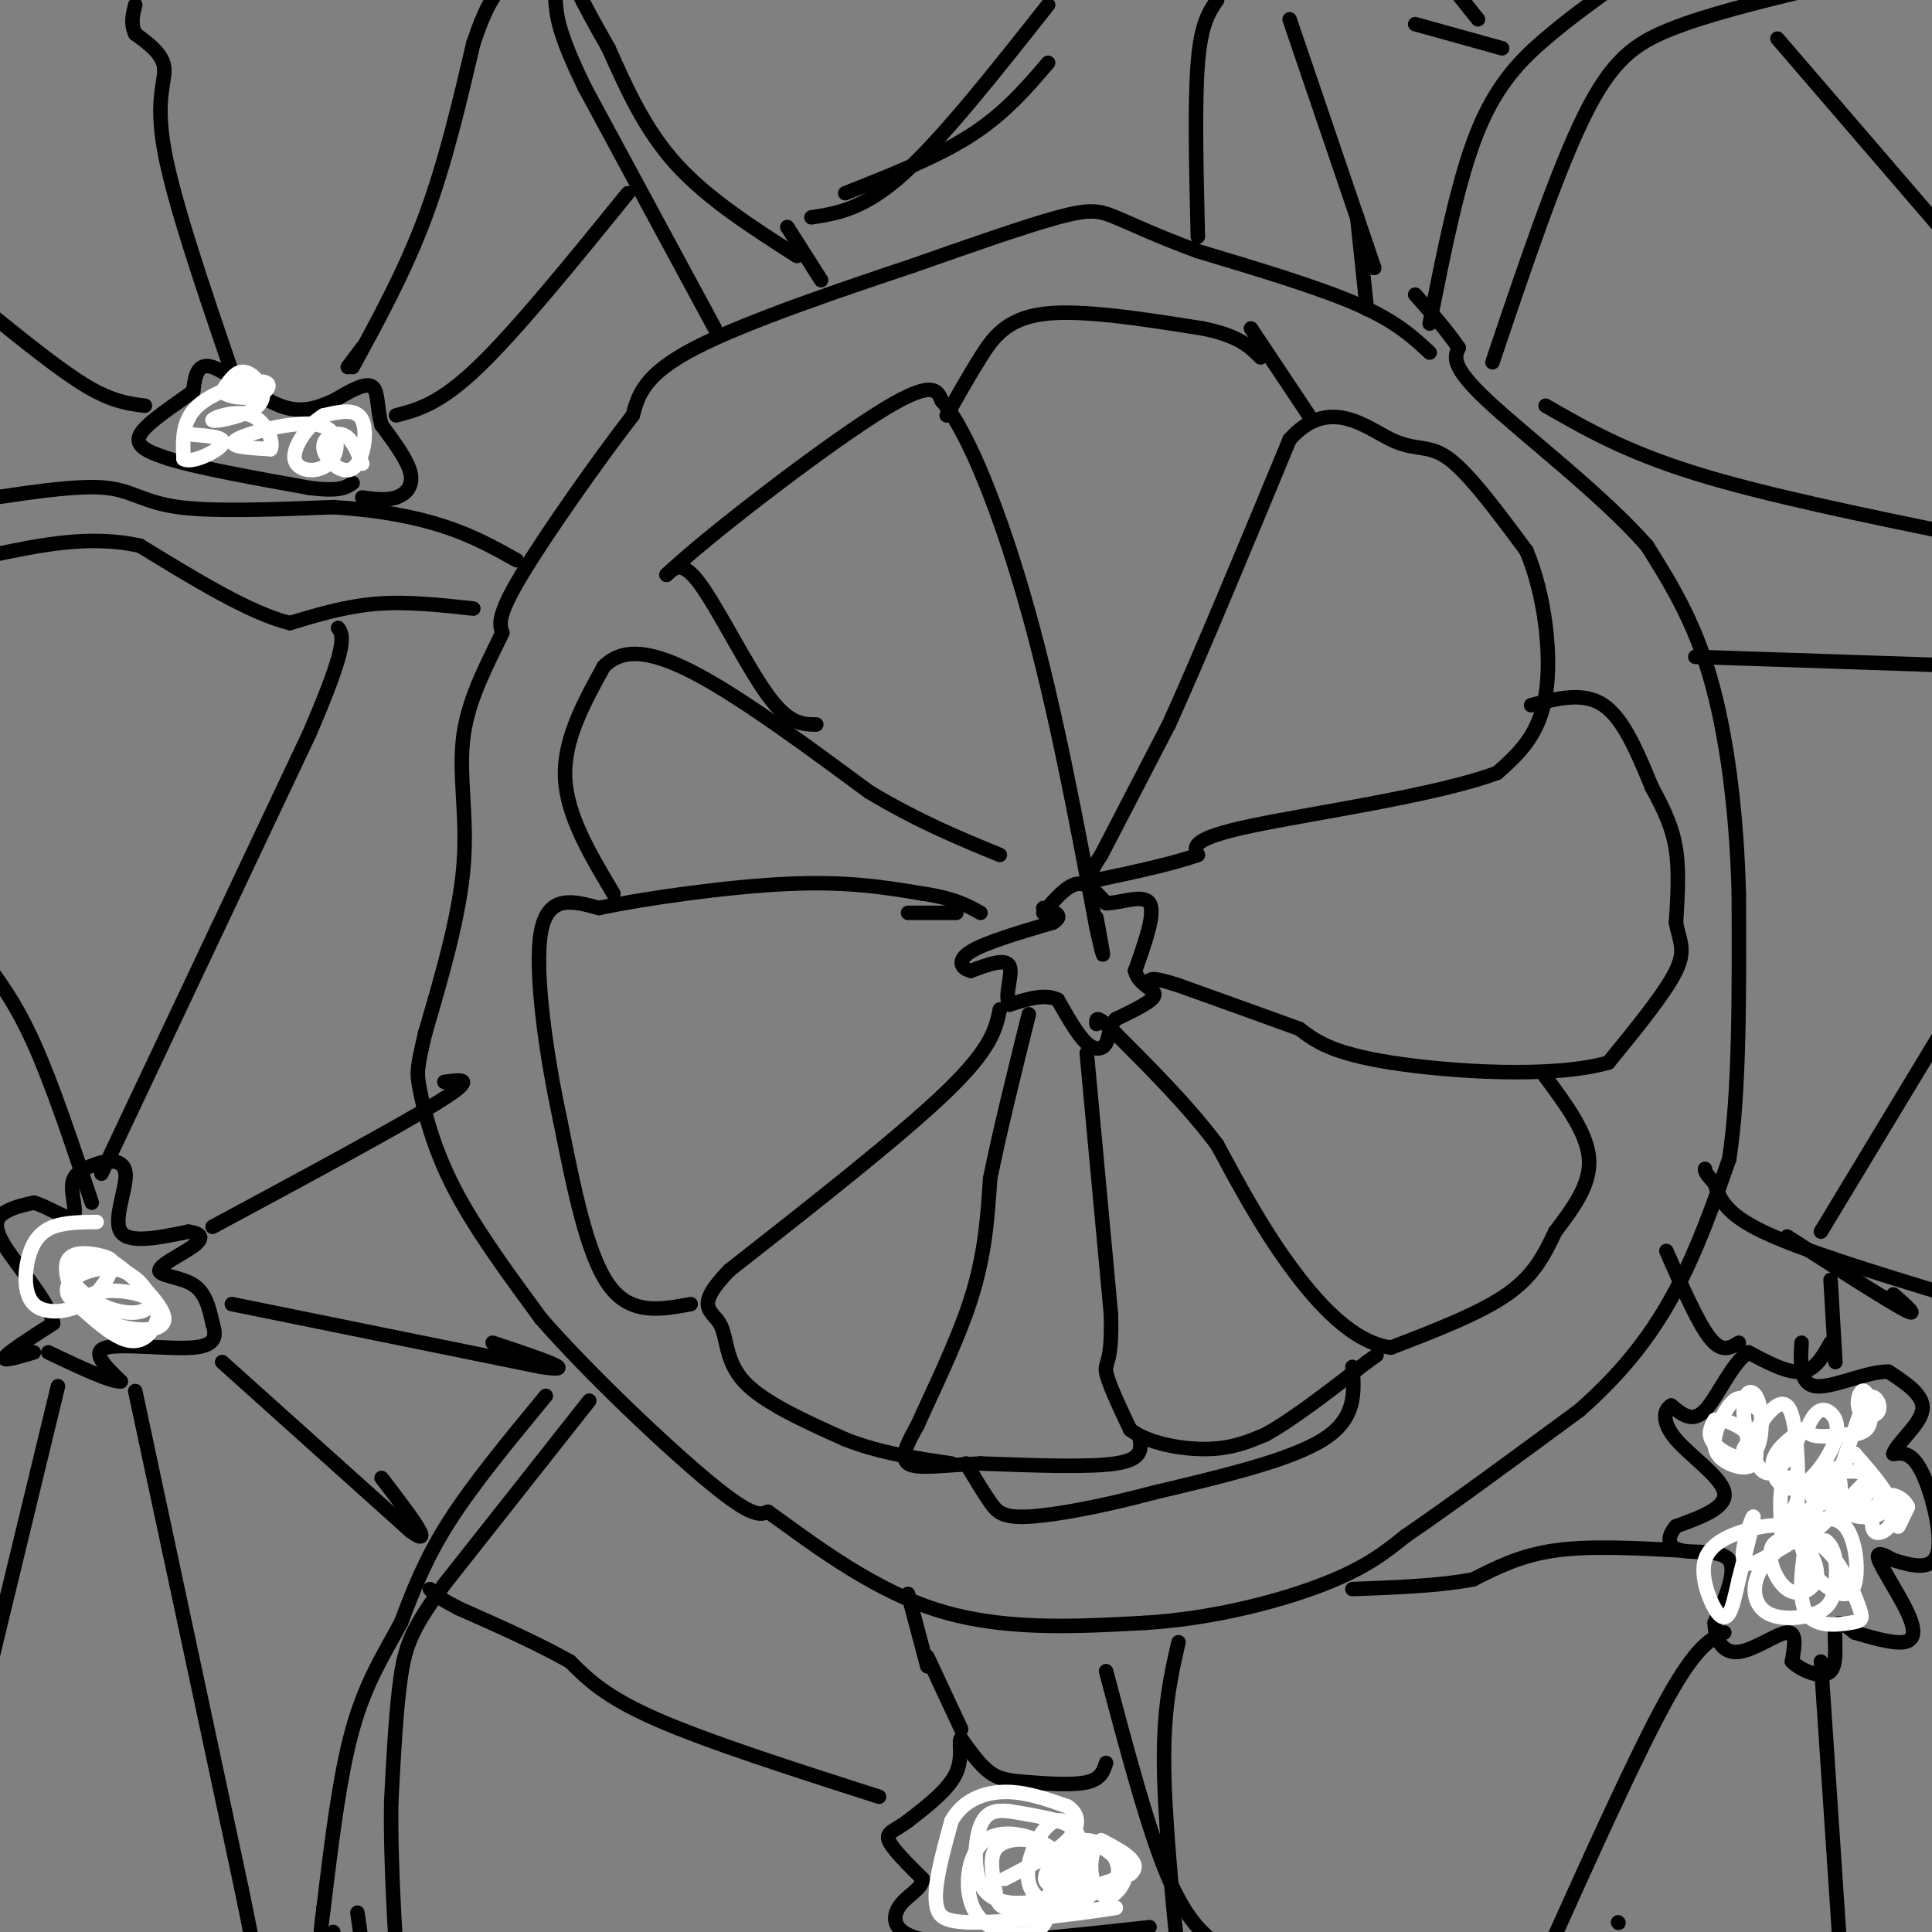 <svg viewBox='0 0 400 400' version='1.1' xmlns='http://www.w3.org/2000/svg' xmlns:xlink='http://www.w3.org/1999/xlink'><rect x="0" y="0" width="400" height="400" fill="#808080" stroke="none"/><g fill='none' stroke='#000000' stroke-width='3' stroke-linecap='round' stroke-linejoin='round'><path d='M216,189c2.417,-2.833 4.833,-5.667 7,-6c2.167,-0.333 4.083,1.833 6,4'/><path d='M229,187c3.067,0.000 7.733,-2.000 9,0c1.267,2.000 -0.867,8.000 -3,14'/><path d='M235,201c0.778,3.067 4.222,3.733 4,5c-0.222,1.267 -4.111,3.133 -8,5'/><path d='M231,211c-1.524,1.798 -1.333,3.792 -2,5c-0.667,1.208 -2.190,1.631 -4,0c-1.810,-1.631 -3.905,-5.315 -6,-9'/><path d='M219,207c-2.667,-1.333 -6.333,-0.167 -10,1'/><path d='M209,208c-1.200,-1.667 0.800,-6.333 0,-8c-0.800,-1.667 -4.400,-0.333 -8,1'/><path d='M201,201c-2.000,-0.467 -3.000,-2.133 0,-4c3.000,-1.867 10.000,-3.933 17,-6'/><path d='M218,191c2.500,-1.500 0.250,-2.250 -2,-3'/><path d='M228,177c0.000,0.000 14.000,-27.000 14,-27'/><path d='M242,150c6.500,-14.333 15.750,-36.667 25,-59'/><path d='M267,91c8.095,-9.143 15.833,-2.500 21,0c5.167,2.500 7.762,0.857 12,4c4.238,3.143 10.119,11.071 16,19'/><path d='M316,114c3.822,8.911 5.378,21.689 4,30c-1.378,8.311 -5.689,12.156 -10,16'/><path d='M310,160c-12.400,4.667 -38.400,8.333 -51,11c-12.600,2.667 -11.800,4.333 -11,6'/><path d='M248,177c-5.167,1.833 -12.583,3.417 -20,5'/><path d='M228,182c-3.333,0.000 -1.667,-2.500 0,-5'/><path d='M317,146c5.417,-1.417 10.833,-2.833 15,0c4.167,2.833 7.083,9.917 10,17'/><path d='M342,163c2.667,4.867 4.333,8.533 5,13c0.667,4.467 0.333,9.733 0,15'/><path d='M347,191c0.622,3.711 2.178,5.489 0,10c-2.178,4.511 -8.089,11.756 -14,19'/><path d='M333,220c-11.333,3.267 -32.667,1.933 -45,0c-12.333,-1.933 -15.667,-4.467 -19,-7'/><path d='M269,213c-7.333,-2.667 -16.167,-5.833 -25,-9'/><path d='M244,204c-5.167,-1.667 -5.583,-1.333 -6,-1'/><path d='M320,223c4.333,5.833 8.667,11.667 9,17c0.333,5.333 -3.333,10.167 -7,15'/><path d='M322,255c-2.244,4.733 -4.356,9.067 -10,13c-5.644,3.933 -14.822,7.467 -24,11'/><path d='M288,279c-7.733,-0.956 -15.067,-8.844 -21,-17c-5.933,-8.156 -10.467,-16.578 -15,-25'/><path d='M252,237c-6.000,-8.000 -13.500,-15.500 -21,-23'/><path d='M231,214c-4.167,-4.167 -4.083,-3.083 -4,-2'/><path d='M225,218c0.000,0.000 5.000,54.000 5,54'/><path d='M230,272c0.333,10.533 -1.333,9.867 -1,12c0.333,2.133 2.667,7.067 5,12'/><path d='M234,296c3.800,2.889 10.800,4.111 16,4c5.200,-0.111 8.600,-1.556 12,-3'/><path d='M262,297c5.500,-3.000 13.250,-9.000 21,-15'/><path d='M283,282c3.500,-2.500 1.750,-1.250 0,0'/><path d='M236,298c0.250,2.083 0.500,4.167 -5,5c-5.500,0.833 -16.750,0.417 -28,0'/><path d='M203,303c-7.778,0.356 -13.222,1.244 -15,0c-1.778,-1.244 0.111,-4.622 2,-8'/><path d='M190,295c2.578,-5.911 8.022,-16.689 11,-26c2.978,-9.311 3.489,-17.156 4,-25'/><path d='M205,244c2.000,-9.833 5.000,-21.917 8,-34'/><path d='M207,209c-0.833,4.000 -1.667,8.000 -11,17c-9.333,9.000 -27.167,23.000 -45,37'/><path d='M151,263c-7.464,7.643 -3.625,8.250 -2,11c1.625,2.750 1.036,7.643 5,12c3.964,4.357 12.482,8.179 21,12'/><path d='M175,298c7.167,2.833 14.583,3.917 22,5'/><path d='M280,283c0.417,5.333 0.833,10.667 -6,15c-6.833,4.333 -20.917,7.667 -35,11'/><path d='M239,309c-10.881,2.917 -20.583,4.708 -26,5c-5.417,0.292 -6.548,-0.917 -8,-3c-1.452,-2.083 -3.226,-5.042 -5,-8'/><path d='M143,270c-6.250,1.167 -12.500,2.333 -17,-4c-4.500,-6.333 -7.250,-20.167 -10,-34'/><path d='M116,232c-2.978,-13.733 -5.422,-31.067 -4,-39c1.422,-7.933 6.711,-6.467 12,-5'/><path d='M124,188c9.289,-1.978 26.511,-4.422 39,-5c12.489,-0.578 20.244,0.711 28,2'/><path d='M191,185c6.667,1.000 9.333,2.500 12,4'/><path d='M198,189c0.000,0.000 -10.000,0.000 -10,0'/><path d='M127,185c-4.833,-8.083 -9.667,-16.167 -10,-24c-0.333,-7.833 3.833,-15.417 8,-23'/><path d='M125,138c4.133,-4.200 10.467,-3.200 20,2c9.533,5.200 22.267,14.600 35,24'/><path d='M180,164c10.333,6.167 18.667,9.583 27,13'/><path d='M169,150c-2.822,-0.022 -5.644,-0.044 -10,-6c-4.356,-5.956 -10.244,-17.844 -14,-23c-3.756,-5.156 -5.378,-3.578 -7,-2'/><path d='M138,119c7.844,-7.511 30.956,-25.289 43,-33c12.044,-7.711 13.022,-5.356 14,-3'/><path d='M195,83c5.556,6.422 12.444,23.978 18,44c5.556,20.022 9.778,42.511 14,65'/><path d='M227,192c2.333,10.500 1.167,4.250 0,-2'/><path d='M196,86c2.244,-4.000 4.489,-8.000 7,-12c2.511,-4.000 5.289,-8.000 13,-9c7.711,-1.000 20.356,1.000 33,3'/><path d='M249,68c7.500,1.500 9.750,3.750 12,6'/><path d='M259,68c0.000,0.000 12.000,18.000 12,18'/><path d='M296,73c-3.500,-3.250 -7.000,-6.500 -15,-10c-8.000,-3.500 -20.500,-7.250 -33,-11'/><path d='M248,52c-8.595,-3.167 -13.583,-5.583 -17,-7c-3.417,-1.417 -5.262,-1.833 -12,0c-6.738,1.833 -18.369,5.917 -30,10'/><path d='M189,55c-14.089,4.711 -34.311,11.489 -45,17c-10.689,5.511 -11.844,9.756 -13,14'/><path d='M131,86c-6.956,8.978 -17.844,24.422 -23,33c-5.156,8.578 -4.578,10.289 -4,12'/><path d='M104,131c-2.524,5.417 -6.833,12.958 -8,21c-1.167,8.042 0.810,16.583 0,27c-0.810,10.417 -4.405,22.708 -8,35'/><path d='M88,214c-1.667,7.262 -1.833,7.917 -1,12c0.833,4.083 2.667,11.595 7,20c4.333,8.405 11.167,17.702 18,27'/><path d='M112,273c10.044,11.489 26.156,26.711 35,34c8.844,7.289 10.422,6.644 12,6'/><path d='M159,313c7.467,5.244 20.133,15.356 34,20c13.867,4.644 28.933,3.822 44,3'/><path d='M237,336c14.311,-0.867 28.089,-4.533 37,-8c8.911,-3.467 12.956,-6.733 17,-10'/><path d='M291,318c8.833,-6.000 22.417,-16.000 36,-26'/><path d='M327,292c9.556,-8.400 15.444,-16.400 20,-25c4.556,-8.600 7.778,-17.800 11,-27'/><path d='M358,240c2.167,-13.667 2.083,-34.333 2,-55'/><path d='M360,185c-0.444,-17.356 -2.556,-33.244 -6,-45c-3.444,-11.756 -8.222,-19.378 -13,-27'/><path d='M341,113c-9.089,-10.378 -25.311,-22.822 -33,-30c-7.689,-7.178 -6.844,-9.089 -6,-11'/><path d='M302,72c-2.500,-3.667 -5.750,-7.333 -9,-11'/><path d='M296,67c2.956,-15.000 5.911,-30.000 10,-40c4.089,-10.000 9.311,-15.000 14,-19c4.689,-4.000 8.844,-7.000 13,-10'/><path d='M309,75c6.644,-19.711 13.289,-39.422 19,-51c5.711,-11.578 10.489,-15.022 18,-18c7.511,-2.978 17.756,-5.489 28,-8'/><path d='M368,8c0.000,0.000 37.000,43.000 37,43'/><path d='M320,84c8.250,4.750 16.500,9.500 31,14c14.500,4.500 35.250,8.750 56,13'/><path d='M377,255c0.000,0.000 29.000,-48.000 29,-48'/><path d='M351,136c0.000,0.000 60.000,2.000 60,2'/><path d='M403,268c-15.000,-4.583 -30.000,-9.167 -38,-13c-8.000,-3.833 -9.000,-6.917 -10,-10'/><path d='M355,245c-2.000,-2.167 -2.000,-2.583 -2,-3'/><path d='M392,268c2.833,2.500 5.667,5.000 2,3c-3.667,-2.000 -13.833,-8.500 -24,-15'/><path d='M379,278c-1.583,2.833 -3.167,5.667 -6,6c-2.833,0.333 -6.917,-1.833 -11,-4'/><path d='M362,280c-3.400,2.089 -6.400,9.311 -9,12c-2.600,2.689 -4.800,0.844 -7,-1'/><path d='M346,291c-1.571,0.857 -2.000,3.500 1,7c3.000,3.500 9.429,7.857 10,11c0.571,3.143 -4.714,5.071 -10,7'/><path d='M347,316c-1.952,2.250 -1.833,4.375 1,5c2.833,0.625 8.381,-0.250 10,2c1.619,2.250 -0.690,7.625 -3,13'/><path d='M355,336c0.083,3.679 1.792,6.375 5,6c3.208,-0.375 7.917,-3.821 10,-4c2.083,-0.179 1.542,2.911 1,6'/><path d='M371,344c1.952,1.929 6.333,3.750 8,2c1.667,-1.750 0.619,-7.071 1,-9c0.381,-1.929 2.190,-0.464 4,1'/><path d='M384,338c2.718,0.796 7.512,2.285 10,2c2.488,-0.285 2.670,-2.346 1,-6c-1.670,-3.654 -5.191,-8.901 -6,-11c-0.809,-2.099 1.096,-1.049 3,0'/><path d='M392,323c2.607,0.738 7.625,2.583 9,-1c1.375,-3.583 -0.893,-12.595 -3,-17c-2.107,-4.405 -4.054,-4.202 -6,-4'/><path d='M392,301c0.711,-2.267 5.489,-5.933 6,-9c0.511,-3.067 -3.244,-5.533 -7,-8'/><path d='M391,284c-4.289,-0.178 -11.511,3.378 -15,3c-3.489,-0.378 -3.244,-4.689 -3,-9'/><path d='M360,278c-1.750,1.083 -3.500,2.167 -6,-1c-2.500,-3.167 -5.750,-10.583 -9,-18'/><path d='M380,282c0.000,0.000 -1.000,-17.000 -1,-17'/><path d='M357,338c-2.917,1.417 -5.833,2.833 -12,14c-6.167,11.167 -15.583,32.083 -25,53'/><path d='M335,398c0.000,0.000 0.100,0.100 0.1,0.1'/><path d='M377,344c0.000,0.000 4.000,60.000 4,60'/><path d='M348,321c-9.417,-0.500 -18.833,-1.000 -26,0c-7.167,1.000 -12.083,3.500 -17,6'/><path d='M305,327c-7.000,1.333 -16.000,1.667 -25,2'/><path d='M244,340c-1.500,6.500 -3.000,13.000 -3,24c0.000,11.000 1.500,26.500 3,42'/><path d='M255,402c0.000,0.000 0.100,0.100 0.1,0.1'/><path d='M229,346c4.417,16.667 8.833,33.333 13,43c4.167,9.667 8.083,12.333 12,15'/><path d='M254,403c0.000,0.000 0.100,0.100 0.1,0.1'/><path d='M229,365c-0.536,1.673 -1.071,3.345 -4,4c-2.929,0.655 -8.250,0.292 -12,0c-3.750,-0.292 -5.929,-0.512 -8,-2c-2.071,-1.488 -4.036,-4.244 -6,-7'/><path d='M199,360c-0.711,0.022 0.511,3.578 -1,7c-1.511,3.422 -5.756,6.711 -10,10'/><path d='M188,377c-2.756,2.089 -4.644,2.311 -4,4c0.644,1.689 3.822,4.844 7,8'/><path d='M191,389c0.000,2.143 -3.500,3.500 -5,6c-1.500,2.500 -1.000,6.143 8,7c9.000,0.857 26.500,-1.071 44,-3'/><path d='M182,372c-17.667,-5.667 -35.333,-11.333 -46,-16c-10.667,-4.667 -14.333,-8.333 -18,-12'/><path d='M118,344c-6.833,-3.833 -14.917,-7.417 -23,-11'/><path d='M95,333c-4.833,-2.500 -5.417,-3.250 -6,-4'/><path d='M199,358c0.000,0.000 -7.000,-15.000 -7,-15'/><path d='M192,345c0.000,0.000 -4.000,-15.000 -4,-15'/><path d='M122,290c0.000,0.000 -30.000,38.000 -30,38'/><path d='M92,328c-6.578,8.978 -8.022,12.422 -9,19c-0.978,6.578 -1.489,16.289 -2,26'/><path d='M81,373c-0.167,9.500 0.417,20.250 1,31'/><path d='M75,403c0.000,0.000 -1.000,-7.000 -1,-7'/><path d='M113,289c-7.500,9.083 -15.000,18.167 -20,26c-5.000,7.833 -7.500,14.417 -10,21'/><path d='M83,336c-3.511,6.511 -7.289,12.289 -10,22c-2.711,9.711 -4.356,23.356 -6,37'/><path d='M67,395c-1.022,7.400 -0.578,7.400 0,7c0.578,-0.400 1.289,-1.200 2,-2'/><path d='M28,288c0.000,0.000 22.000,103.000 22,103'/><path d='M50,391c4.000,19.333 3.000,16.167 2,13'/><path d='M53,402c0.000,0.000 0.100,0.100 0.1,0.1'/><path d='M46,282c0.000,0.000 39.000,35.000 39,35'/><path d='M85,317c5.500,4.000 -0.250,-3.500 -6,-11'/><path d='M48,270c0.000,0.000 64.000,13.000 64,13'/><path d='M112,283c9.000,1.333 -0.500,-1.833 -10,-5'/><path d='M44,254c19.500,-10.500 39.000,-21.000 47,-26c8.000,-5.000 4.500,-4.500 1,-4'/><path d='M21,243c0.000,0.000 43.000,-91.000 43,-91'/><path d='M64,152c8.167,-18.833 7.083,-20.417 6,-22'/><path d='M19,249c-4.083,-12.250 -8.167,-24.500 -12,-33c-3.833,-8.500 -7.417,-13.250 -11,-18'/><path d='M98,126c-6.833,-0.750 -13.667,-1.500 -20,-1c-6.333,0.500 -12.167,2.250 -18,4'/><path d='M60,129c-8.167,-2.000 -19.583,-9.000 -31,-16'/><path d='M29,113c-10.333,-2.333 -20.667,-0.167 -31,2'/><path d='M-1,103c8.756,-1.289 17.511,-2.578 23,-2c5.489,0.578 7.711,3.022 15,4c7.289,0.978 19.644,0.489 32,0'/><path d='M69,105c9.422,0.578 16.978,2.022 23,4c6.022,1.978 10.511,4.489 15,7'/><path d='M12,287c0.000,0.000 -15.000,62.000 -15,62'/><path d='M7,280c-3.333,1.000 -6.667,2.000 -6,1c0.667,-1.000 5.333,-4.000 10,-7'/><path d='M11,274c-0.643,-4.310 -7.250,-11.583 -10,-16c-2.750,-4.417 -1.643,-5.976 0,-7c1.643,-1.024 3.821,-1.512 6,-2'/><path d='M7,249c2.798,0.738 6.792,3.583 8,3c1.208,-0.583 -0.369,-4.595 0,-7c0.369,-2.405 2.685,-3.202 5,-4'/><path d='M20,241c2.357,-0.881 5.750,-1.083 6,2c0.250,3.083 -2.643,9.452 -1,12c1.643,2.548 7.821,1.274 14,0'/><path d='M39,255c2.915,0.399 3.204,1.396 1,3c-2.204,1.604 -6.901,3.817 -7,5c-0.099,1.183 4.400,1.338 7,3c2.600,1.662 3.300,4.831 4,8'/><path d='M44,274c0.821,2.452 0.875,4.583 -4,5c-4.875,0.417 -14.679,-0.881 -18,0c-3.321,0.881 -0.161,3.940 3,7'/><path d='M25,286c-2.000,0.167 -8.500,-2.917 -15,-6'/><path d='M165,53c-9.250,-5.917 -18.500,-11.833 -25,-19c-6.500,-7.167 -10.250,-15.583 -14,-24'/><path d='M126,10c-3.333,-5.833 -4.667,-8.417 -6,-11'/><path d='M148,68c0.000,0.000 -27.000,-50.000 -27,-50'/><path d='M121,18c-5.500,-11.333 -5.750,-14.667 -6,-18'/><path d='M163,47c0.000,0.000 7.000,11.000 7,11'/><path d='M175,40c9.500,-3.750 19.000,-7.500 26,-12c7.000,-4.500 11.500,-9.750 16,-15'/><path d='M168,45c5.417,-0.833 10.833,-1.667 19,-9c8.167,-7.333 19.083,-21.167 30,-35'/><path d='M252,0c-1.667,2.417 -3.333,4.833 -4,13c-0.667,8.167 -0.333,22.083 0,36'/><path d='M267,4c0.000,0.000 16.000,47.000 16,47'/><path d='M283,51c2.667,7.833 1.333,3.917 0,0'/><path d='M311,10c0.000,0.000 -18.000,-5.000 -18,-5'/><path d='M281,45c0.000,0.000 2.000,19.000 2,19'/><path d='M306,4c0.000,0.000 -4.000,-5.000 -4,-5'/><path d='M75,103c2.489,0.333 4.978,0.667 7,0c2.022,-0.667 3.578,-2.333 3,-5c-0.578,-2.667 -3.289,-6.333 -6,-10'/><path d='M79,88c-1.022,-3.467 -0.578,-7.133 -2,-8c-1.422,-0.867 -4.711,1.067 -8,3'/><path d='M69,83c-2.940,1.226 -6.292,2.792 -11,1c-4.708,-1.792 -10.774,-6.940 -14,-8c-3.226,-1.060 -3.613,1.970 -4,5'/><path d='M40,81c-3.333,2.556 -9.667,6.444 -11,9c-1.333,2.556 2.333,3.778 6,5'/><path d='M35,95c5.833,1.833 17.417,3.917 29,6'/><path d='M64,101c6.333,0.833 7.667,-0.083 9,-1'/><path d='M82,86c4.500,-1.167 9.000,-2.333 17,-10c8.000,-7.667 19.500,-21.833 31,-36'/><path d='M73,76c5.417,-9.917 10.833,-19.833 15,-31c4.167,-11.167 7.083,-23.583 10,-36'/><path d='M98,9c2.667,-8.000 4.333,-10.000 6,-12'/><path d='M48,77c-6.044,-17.689 -12.089,-35.378 -14,-46c-1.911,-10.622 0.311,-14.178 0,-17c-0.311,-2.822 -3.156,-4.911 -6,-7'/><path d='M28,7c-1.000,-2.167 -0.500,-4.083 0,-6'/><path d='M30,84c-3.333,-0.417 -6.667,-0.833 -12,-4c-5.333,-3.167 -12.667,-9.083 -20,-15'/><path d='M75,72c0.000,0.000 -3.000,4.000 -3,4'/></g>
<g fill='none' stroke='#ffffff' stroke-width='3' stroke-linecap='round' stroke-linejoin='round'><path d='M372,311c-1.696,3.774 -3.393,7.548 -2,8c1.393,0.452 5.875,-2.417 6,-6c0.125,-3.583 -4.107,-7.881 -6,-7c-1.893,0.881 -1.446,6.940 -1,13'/><path d='M369,319c1.670,1.509 6.345,-1.220 9,-4c2.655,-2.780 3.289,-5.611 3,-8c-0.289,-2.389 -1.501,-4.335 -3,-2c-1.499,2.335 -3.285,8.953 -2,10c1.285,1.047 5.643,-3.476 10,-8'/><path d='M386,307c1.116,0.545 -1.093,5.909 0,7c1.093,1.091 5.486,-2.091 7,-2c1.514,0.091 0.147,3.455 0,4c-0.147,0.545 0.927,-1.727 2,-4'/><path d='M395,312c-0.612,-1.522 -3.144,-3.325 -5,-2c-1.856,1.325 -3.038,5.780 -2,7c1.038,1.220 4.297,-0.794 4,-4c-0.297,-3.206 -4.148,-7.603 -8,-12'/><path d='M384,301c-2.400,0.222 -4.400,6.778 -4,6c0.400,-0.778 3.200,-8.889 6,-17'/><path d='M386,290c1.857,-2.270 3.500,0.555 3,2c-0.500,1.445 -3.144,1.511 -4,0c-0.856,-1.511 0.077,-4.599 1,-4c0.923,0.599 1.835,4.885 1,7c-0.835,2.115 -3.418,2.057 -6,2'/><path d='M381,297c-2.255,0.446 -4.891,0.559 -6,0c-1.109,-0.559 -0.691,-1.792 0,-3c0.691,-1.208 1.655,-2.390 3,-2c1.345,0.390 3.072,2.352 2,6c-1.072,3.648 -4.942,8.982 -8,10c-3.058,1.018 -5.302,-2.281 -5,-5c0.302,-2.719 3.151,-4.860 6,-7'/><path d='M373,296c-0.310,1.663 -4.085,9.321 -7,9c-2.915,-0.321 -4.972,-8.619 -5,-13c-0.028,-4.381 1.972,-4.844 3,-2c1.028,2.844 1.085,8.997 -1,11c-2.085,2.003 -6.310,-0.142 -8,-2c-1.690,-1.858 -0.845,-3.429 0,-5'/><path d='M355,294c1.460,-0.446 5.111,0.939 7,3c1.889,2.061 2.017,4.796 1,6c-1.017,1.204 -3.180,0.875 -5,0c-1.820,-0.875 -3.297,-2.298 -3,-5c0.297,-2.702 2.368,-6.683 4,-8c1.632,-1.317 2.824,0.030 4,1c1.176,0.970 2.336,1.563 2,3c-0.336,1.437 -2.168,3.719 -4,6'/><path d='M361,300c-0.052,-0.053 1.817,-3.186 4,-6c2.183,-2.814 4.679,-5.308 6,-1c1.321,4.308 1.467,15.420 1,21c-0.467,5.580 -1.548,5.630 -4,7c-2.452,1.370 -6.276,4.061 -7,2c-0.724,-2.061 1.650,-8.875 2,-9c0.350,-0.125 -1.325,6.437 -3,13'/><path d='M360,327c-0.793,3.519 -1.275,5.816 -2,7c-0.725,1.184 -1.693,1.255 -3,-1c-1.307,-2.255 -2.955,-6.835 -2,-10c0.955,-3.165 4.511,-4.916 8,-6c3.489,-1.084 6.909,-1.500 9,-1c2.091,0.500 2.853,1.916 4,4c1.147,2.084 2.679,4.837 2,7c-0.679,2.163 -3.567,3.736 -6,2c-2.433,-1.736 -4.409,-6.782 -3,-9c1.409,-2.218 6.205,-1.609 11,-1'/><path d='M378,319c2.251,1.546 2.378,5.910 2,9c-0.378,3.090 -1.260,4.904 -4,6c-2.740,1.096 -7.336,1.474 -10,0c-2.664,-1.474 -3.396,-4.799 -2,-8c1.396,-3.201 4.919,-6.279 8,-7c3.081,-0.721 5.721,0.915 8,4c2.279,3.085 4.199,7.621 5,10c0.801,2.379 0.485,2.602 -2,3c-2.485,0.398 -7.139,0.971 -9,-2c-1.861,-2.971 -0.931,-9.485 0,-16'/><path d='M374,318c1.628,-3.625 5.697,-4.687 8,-2c2.303,2.687 2.838,9.123 2,12c-0.838,2.877 -3.051,2.195 -5,1c-1.949,-1.195 -3.636,-2.903 -5,-6c-1.364,-3.097 -2.407,-7.583 0,-10c2.407,-2.417 8.263,-2.766 11,-2c2.737,0.766 2.353,2.647 1,3c-1.353,0.353 -3.677,-0.824 -6,-2'/><path d='M380,312c-1.534,-1.566 -2.370,-4.482 -1,-6c1.370,-1.518 4.946,-1.640 7,-1c2.054,0.640 2.587,2.040 2,3c-0.587,0.960 -2.293,1.480 -4,2'/><path d='M217,387c-0.534,1.100 -1.069,2.199 0,3c1.069,0.801 3.741,1.303 5,-1c1.259,-2.303 1.105,-7.410 0,-10c-1.105,-2.590 -3.161,-2.664 -5,-1c-1.839,1.664 -3.462,5.064 -4,8c-0.538,2.936 0.009,5.406 2,7c1.991,1.594 5.426,2.313 7,0c1.574,-2.313 1.287,-7.656 1,-13'/><path d='M223,380c-0.943,-0.108 -3.800,6.123 -2,9c1.800,2.877 8.256,2.400 10,0c1.744,-2.400 -1.223,-6.723 -3,-7c-1.777,-0.277 -2.365,3.492 -2,6c0.365,2.508 1.682,3.754 3,5'/><path d='M229,393c1.577,-0.091 4.018,-2.817 4,-5c-0.018,-2.183 -2.496,-3.823 -4,-5c-1.504,-1.177 -2.036,-1.890 -4,-2c-1.964,-0.110 -5.361,0.385 -6,4c-0.639,3.615 1.478,10.350 3,10c1.522,-0.350 2.448,-7.787 2,-12c-0.448,-4.213 -2.271,-5.204 -5,-6c-2.729,-0.796 -6.365,-1.398 -10,-2'/><path d='M209,375c-2.808,-0.288 -4.828,-0.007 -6,3c-1.172,3.007 -1.497,8.739 0,12c1.497,3.261 4.814,4.049 8,4c3.186,-0.049 6.241,-0.936 8,-3c1.759,-2.064 2.223,-5.304 -1,-8c-3.223,-2.696 -10.132,-4.846 -14,-2c-3.868,2.846 -4.695,10.689 -2,15c2.695,4.311 8.913,5.089 12,4c3.087,-1.089 3.044,-4.044 3,-7'/><path d='M217,393c0.881,-2.648 1.582,-5.769 1,-8c-0.582,-2.231 -2.449,-3.573 -5,-4c-2.551,-0.427 -5.787,0.061 -7,2c-1.213,1.939 -0.404,5.330 0,8c0.404,2.670 0.401,4.620 5,4c4.599,-0.620 13.799,-3.810 23,-7'/><path d='M234,388c2.833,-2.333 -1.583,-4.667 -6,-7'/><path d='M19,268c-1.449,0.763 -2.897,1.526 -4,1c-1.103,-0.526 -1.860,-2.342 0,-4c1.860,-1.658 6.337,-3.159 10,-2c3.663,1.159 6.512,4.979 6,7c-0.512,2.021 -4.385,2.243 -8,1c-3.615,-1.243 -6.973,-3.950 -8,-6c-1.027,-2.050 0.278,-3.443 2,-4c1.722,-0.557 3.861,-0.279 6,0'/><path d='M23,261c3.971,2.563 10.899,8.970 11,12c0.101,3.030 -6.627,2.683 -11,1c-4.373,-1.683 -6.393,-4.702 -4,-6c2.393,-1.298 9.198,-0.874 12,1c2.802,1.874 1.601,5.197 0,7c-1.601,1.803 -3.600,2.087 -6,1c-2.400,-1.087 -5.200,-3.543 -8,-6'/><path d='M17,271c-2.294,-3.112 -4.030,-7.890 -3,-10c1.030,-2.110 4.827,-1.550 7,-1c2.173,0.550 2.724,1.090 2,3c-0.724,1.910 -2.722,5.191 -6,7c-3.278,1.809 -7.838,2.145 -10,0c-2.162,-2.145 -1.928,-6.770 -1,-10c0.928,-3.230 2.551,-5.066 5,-6c2.449,-0.934 5.725,-0.967 9,-1'/><path d='M75,96c-1.085,-2.676 -2.169,-5.352 -4,-6c-1.831,-0.648 -4.408,0.734 -4,3c0.408,2.266 3.802,5.418 6,4c2.198,-1.418 3.199,-7.405 2,-10c-1.199,-2.595 -4.600,-1.797 -8,-1'/><path d='M67,86c-2.975,1.682 -6.413,6.387 -6,9c0.413,2.613 4.678,3.133 7,1c2.322,-2.133 2.702,-6.921 -2,-8c-4.702,-1.079 -14.486,1.549 -17,3c-2.514,1.451 2.243,1.726 7,2'/><path d='M56,93c0.780,-1.352 -0.769,-5.732 -4,-7c-3.231,-1.268 -8.142,0.574 -8,1c0.142,0.426 5.337,-0.566 8,-2c2.663,-1.434 2.794,-3.309 2,-5c-0.794,-1.691 -2.513,-3.197 -4,-3c-1.487,0.197 -2.744,2.099 -4,4'/><path d='M46,81c0.708,1.072 4.478,1.751 7,1c2.522,-0.751 3.794,-2.933 1,-3c-2.794,-0.067 -9.656,1.981 -13,5c-3.344,3.019 -3.172,7.010 -3,11'/><path d='M38,95c1.578,1.133 7.022,-1.533 8,-3c0.978,-1.467 -2.511,-1.733 -6,-2'/><path d='M228,391c-2.750,1.667 -5.500,3.333 -5,4c0.500,0.667 4.250,0.333 8,0'/><path d='M231,395c-4.578,0.800 -20.022,2.800 -28,3c-7.978,0.200 -8.489,-1.400 -9,-3'/><path d='M194,395c-1.000,-3.500 1.000,-10.750 3,-18'/><path d='M197,377c2.333,-4.267 6.667,-5.933 11,-6c4.333,-0.067 8.667,1.467 13,3'/><path d='M221,374c2.600,1.667 2.600,4.333 0,7c-2.600,2.667 -7.800,5.333 -13,8'/></g>
</svg>